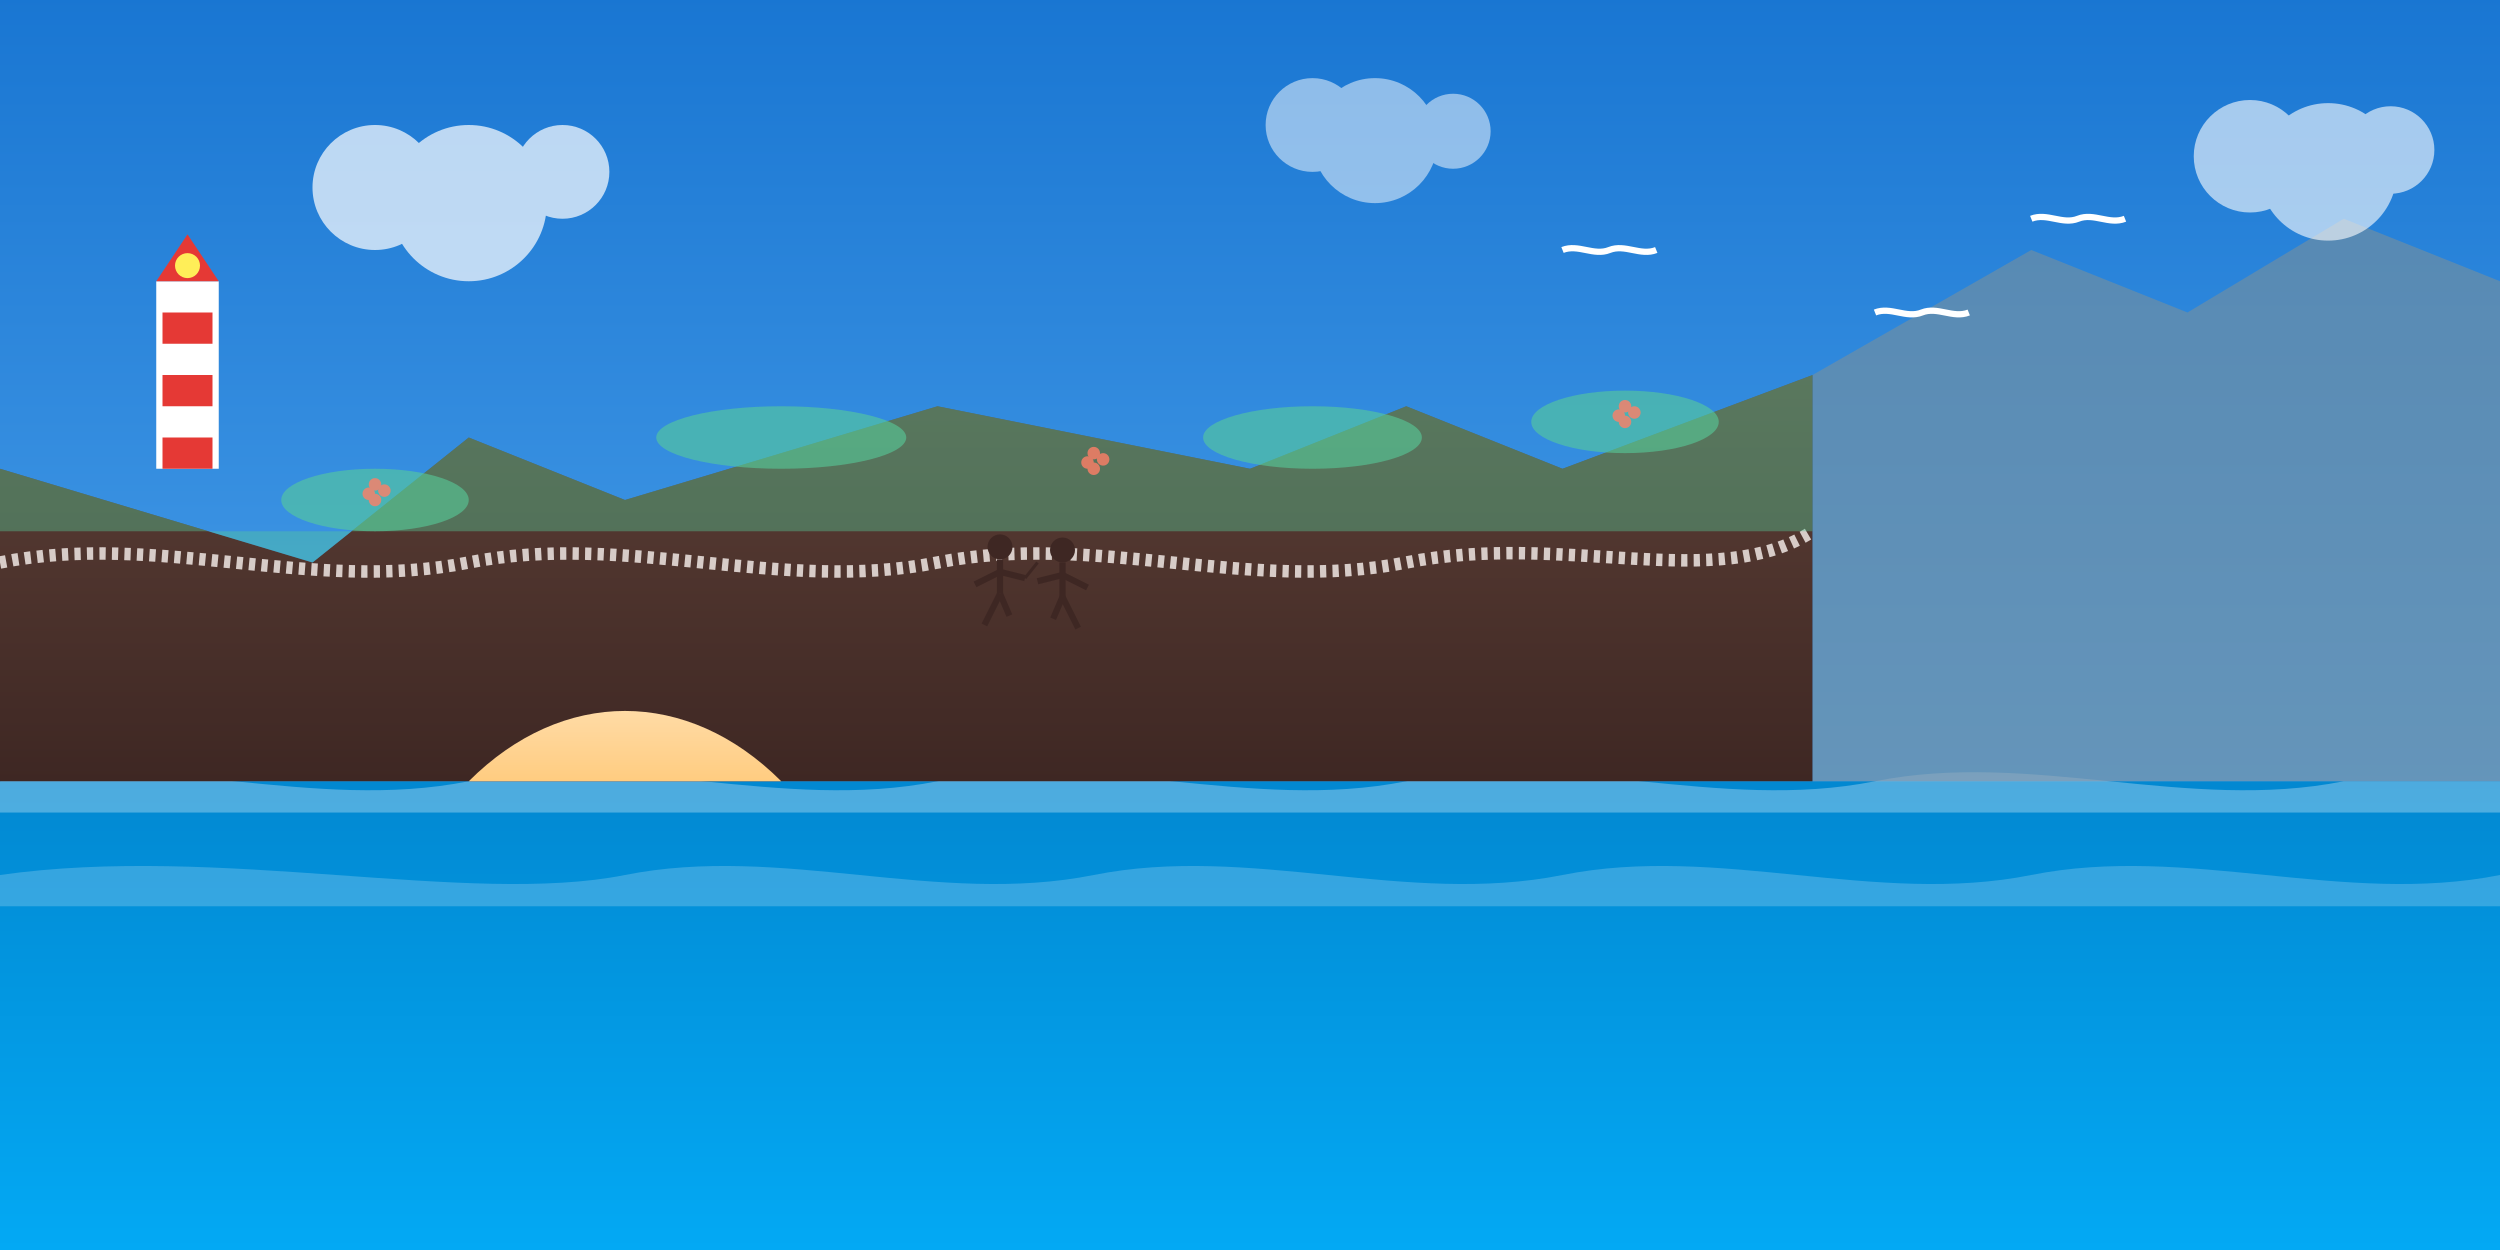 <svg xmlns="http://www.w3.org/2000/svg" width="800" height="400" viewBox="0 0 800 400">
  <rect x="0" y="0" width="800" height="400" fill="#333333" stroke="none"/>
  <defs>
    <linearGradient id="wales-sky" x1="0%" y1="0%" x2="0%" y2="100%">
      <stop offset="0%" stop-color="#1976d2" />
      <stop offset="100%" stop-color="#64b5f6" />
    </linearGradient>
    <linearGradient id="wales-cliff" x1="0%" y1="0%" x2="0%" y2="100%">
      <stop offset="0%" stop-color="#5d4037" />
      <stop offset="100%" stop-color="#3e2723" />
    </linearGradient>
    <linearGradient id="wales-beach" x1="0%" y1="0%" x2="0%" y2="100%">
      <stop offset="0%" stop-color="#ffe0b2" />
      <stop offset="100%" stop-color="#ffcc80" />
    </linearGradient>
    <linearGradient id="wales-sea" x1="0%" y1="0%" x2="0%" y2="100%">
      <stop offset="0%" stop-color="#0288d1" />
      <stop offset="100%" stop-color="#03a9f4" />
    </linearGradient>
  </defs>
  
  <!-- Background -->
  <rect width="800" height="400" fill="url(#wales-sky)" />
  
  <!-- Sea -->
  <path d="M0,250 L800,250 L800,400 L0,400 Z" fill="url(#wales-sea)" />
  
  <!-- Waves -->
  <path d="M0,250 C50,240 100,260 150,250 C200,240 250,260 300,250 C350,240 400,260 450,250 C500,240 550,260 600,250 C650,240 700,260 750,250 L800,250 L800,260 L0,260 Z" fill="white" opacity="0.3" />
  <path d="M0,280 C70,270 150,290 200,280 C250,270 300,290 350,280 C400,270 450,290 500,280 C550,270 600,290 650,280 C700,270 750,290 800,280 L800,290 L0,290 Z" fill="white" opacity="0.2" />
  
  <!-- Distant Mountains -->
  <path d="M580,120 L650,80 L700,100 L750,70 L800,90 L800,250 L580,250 Z" fill="#78909c" opacity="0.6" />
  
  <!-- Main Coastal Cliff -->
  <path d="M0,150 L100,180 L150,140 L200,160 L300,130 L400,150 L450,130 L500,150 L580,120 L580,250 L0,250 Z" fill="url(#wales-cliff)" />
  
  <!-- Beach Cove -->
  <path d="M150,250 C180,220 220,220 250,250 L150,250 Z" fill="url(#wales-beach)" />
  
  <!-- Coastal Path -->
  <path d="M0,180 C50,170 100,190 150,180 C200,170 250,190 300,180 C350,170 400,190 450,180 C500,170 550,190 580,170" fill="none" stroke="#d7ccc8" stroke-width="4" stroke-dasharray="2" />
  
  <!-- Grass on cliffs -->
  <path d="M0,150 L100,180 L150,140 L200,160 L300,130 L400,150 L450,130 L500,150 L580,120 L580,170 L0,170 Z" fill="#57cc99" opacity="0.4" />
  <ellipse cx="120" cy="160" rx="30" ry="10" fill="#57cc99" opacity="0.6" />
  <ellipse cx="250" cy="140" rx="40" ry="10" fill="#57cc99" opacity="0.6" />
  <ellipse cx="420" cy="140" rx="35" ry="10" fill="#57cc99" opacity="0.6" />
  <ellipse cx="520" cy="135" rx="30" ry="10" fill="#57cc99" opacity="0.6" />
  
  <!-- Flowers on cliff -->
  <g transform="translate(120, 155)" opacity="0.8">
    <circle cx="0" cy="0" r="2" fill="#ff7e67" />
    <circle cx="3" cy="2" r="2" fill="#ff7e67" />
    <circle cx="-2" cy="3" r="2" fill="#ff7e67" />
    <circle cx="0" cy="5" r="2" fill="#ff7e67" />
  </g>
  
  <g transform="translate(350, 145)" opacity="0.8">
    <circle cx="0" cy="0" r="2" fill="#ff7e67" />
    <circle cx="3" cy="2" r="2" fill="#ff7e67" />
    <circle cx="-2" cy="3" r="2" fill="#ff7e67" />
    <circle cx="0" cy="5" r="2" fill="#ff7e67" />
  </g>
  
  <g transform="translate(520, 130)" opacity="0.8">
    <circle cx="0" cy="0" r="2" fill="#ff7e67" />
    <circle cx="3" cy="2" r="2" fill="#ff7e67" />
    <circle cx="-2" cy="3" r="2" fill="#ff7e67" />
    <circle cx="0" cy="5" r="2" fill="#ff7e67" />
  </g>
  
  <!-- Lighthouse -->
  <g transform="translate(50, 90)">
    <rect x="0" y="0" width="20" height="60" fill="white" />
    <rect x="2" y="50" width="16" height="10" fill="#e53935" />
    <rect x="2" y="30" width="16" height="10" fill="#e53935" />
    <rect x="2" y="10" width="16" height="10" fill="#e53935" />
    <polygon points="0,0 20,0 10,-15" fill="#e53935" />
    <circle cx="10" cy="-5" r="4" fill="#ffee58" />
  </g>
  
  <!-- Hikers on the path -->
  <g transform="translate(320, 175)">
    <circle cx="0" cy="0" r="4" fill="#3e2723" /> <!-- head -->
    <line x1="0" y1="4" x2="0" y2="15" stroke="#3e2723" stroke-width="2" /> <!-- body -->
    <line x1="0" y1="15" x2="-5" y2="25" stroke="#3e2723" stroke-width="2" /> <!-- leg -->
    <line x1="0" y1="15" x2="3" y2="22" stroke="#3e2723" stroke-width="2" /> <!-- leg -->
    <line x1="0" y1="8" x2="-8" y2="12" stroke="#3e2723" stroke-width="2" /> <!-- arm -->
    <line x1="0" y1="8" x2="8" y2="10" stroke="#3e2723" stroke-width="2" /> <!-- arm -->
    <line x1="8" y1="10" x2="12" y2="5" stroke="#3e2723" stroke-width="1" /> <!-- walking stick -->
  </g>
  
  <g transform="translate(340, 176)">
    <circle cx="0" cy="0" r="4" fill="#3e2723" /> <!-- head -->
    <line x1="0" y1="4" x2="0" y2="15" stroke="#3e2723" stroke-width="2" /> <!-- body -->
    <line x1="0" y1="15" x2="-3" y2="22" stroke="#3e2723" stroke-width="2" /> <!-- leg -->
    <line x1="0" y1="15" x2="5" y2="25" stroke="#3e2723" stroke-width="2" /> <!-- leg -->
    <line x1="0" y1="8" x2="-8" y2="10" stroke="#3e2723" stroke-width="2" /> <!-- arm -->
    <line x1="0" y1="8" x2="8" y2="12" stroke="#3e2723" stroke-width="2" /> <!-- arm -->
  </g>
  
  <!-- Seagulls -->
  <g>
    <path d="M600,100 C605,98 610,102 615,100 C620,98 625,102 630,100" stroke="white" stroke-width="2" fill="none" />
    <path d="M650,70 C655,68 660,72 665,70 C670,68 675,72 680,70" stroke="white" stroke-width="2" fill="none" />
    <path d="M500,80 C505,78 510,82 515,80 C520,78 525,82 530,80" stroke="white" stroke-width="2" fill="none" />
  </g>
  
  <!-- Clouds -->
  <g opacity="0.7">
    <circle cx="120" cy="60" r="20" fill="white" />
    <circle cx="150" cy="65" r="25" fill="white" />
    <circle cx="180" cy="55" r="15" fill="white" />
  </g>
  
  <g opacity="0.5">
    <circle cx="420" cy="40" r="15" fill="white" />
    <circle cx="440" cy="45" r="20" fill="white" />
    <circle cx="465" cy="42" r="12" fill="white" />
  </g>
  
  <g opacity="0.6">
    <circle cx="720" cy="50" r="18" fill="white" />
    <circle cx="745" cy="55" r="22" fill="white" />
    <circle cx="765" cy="48" r="14" fill="white" />
  </g>
</svg>
